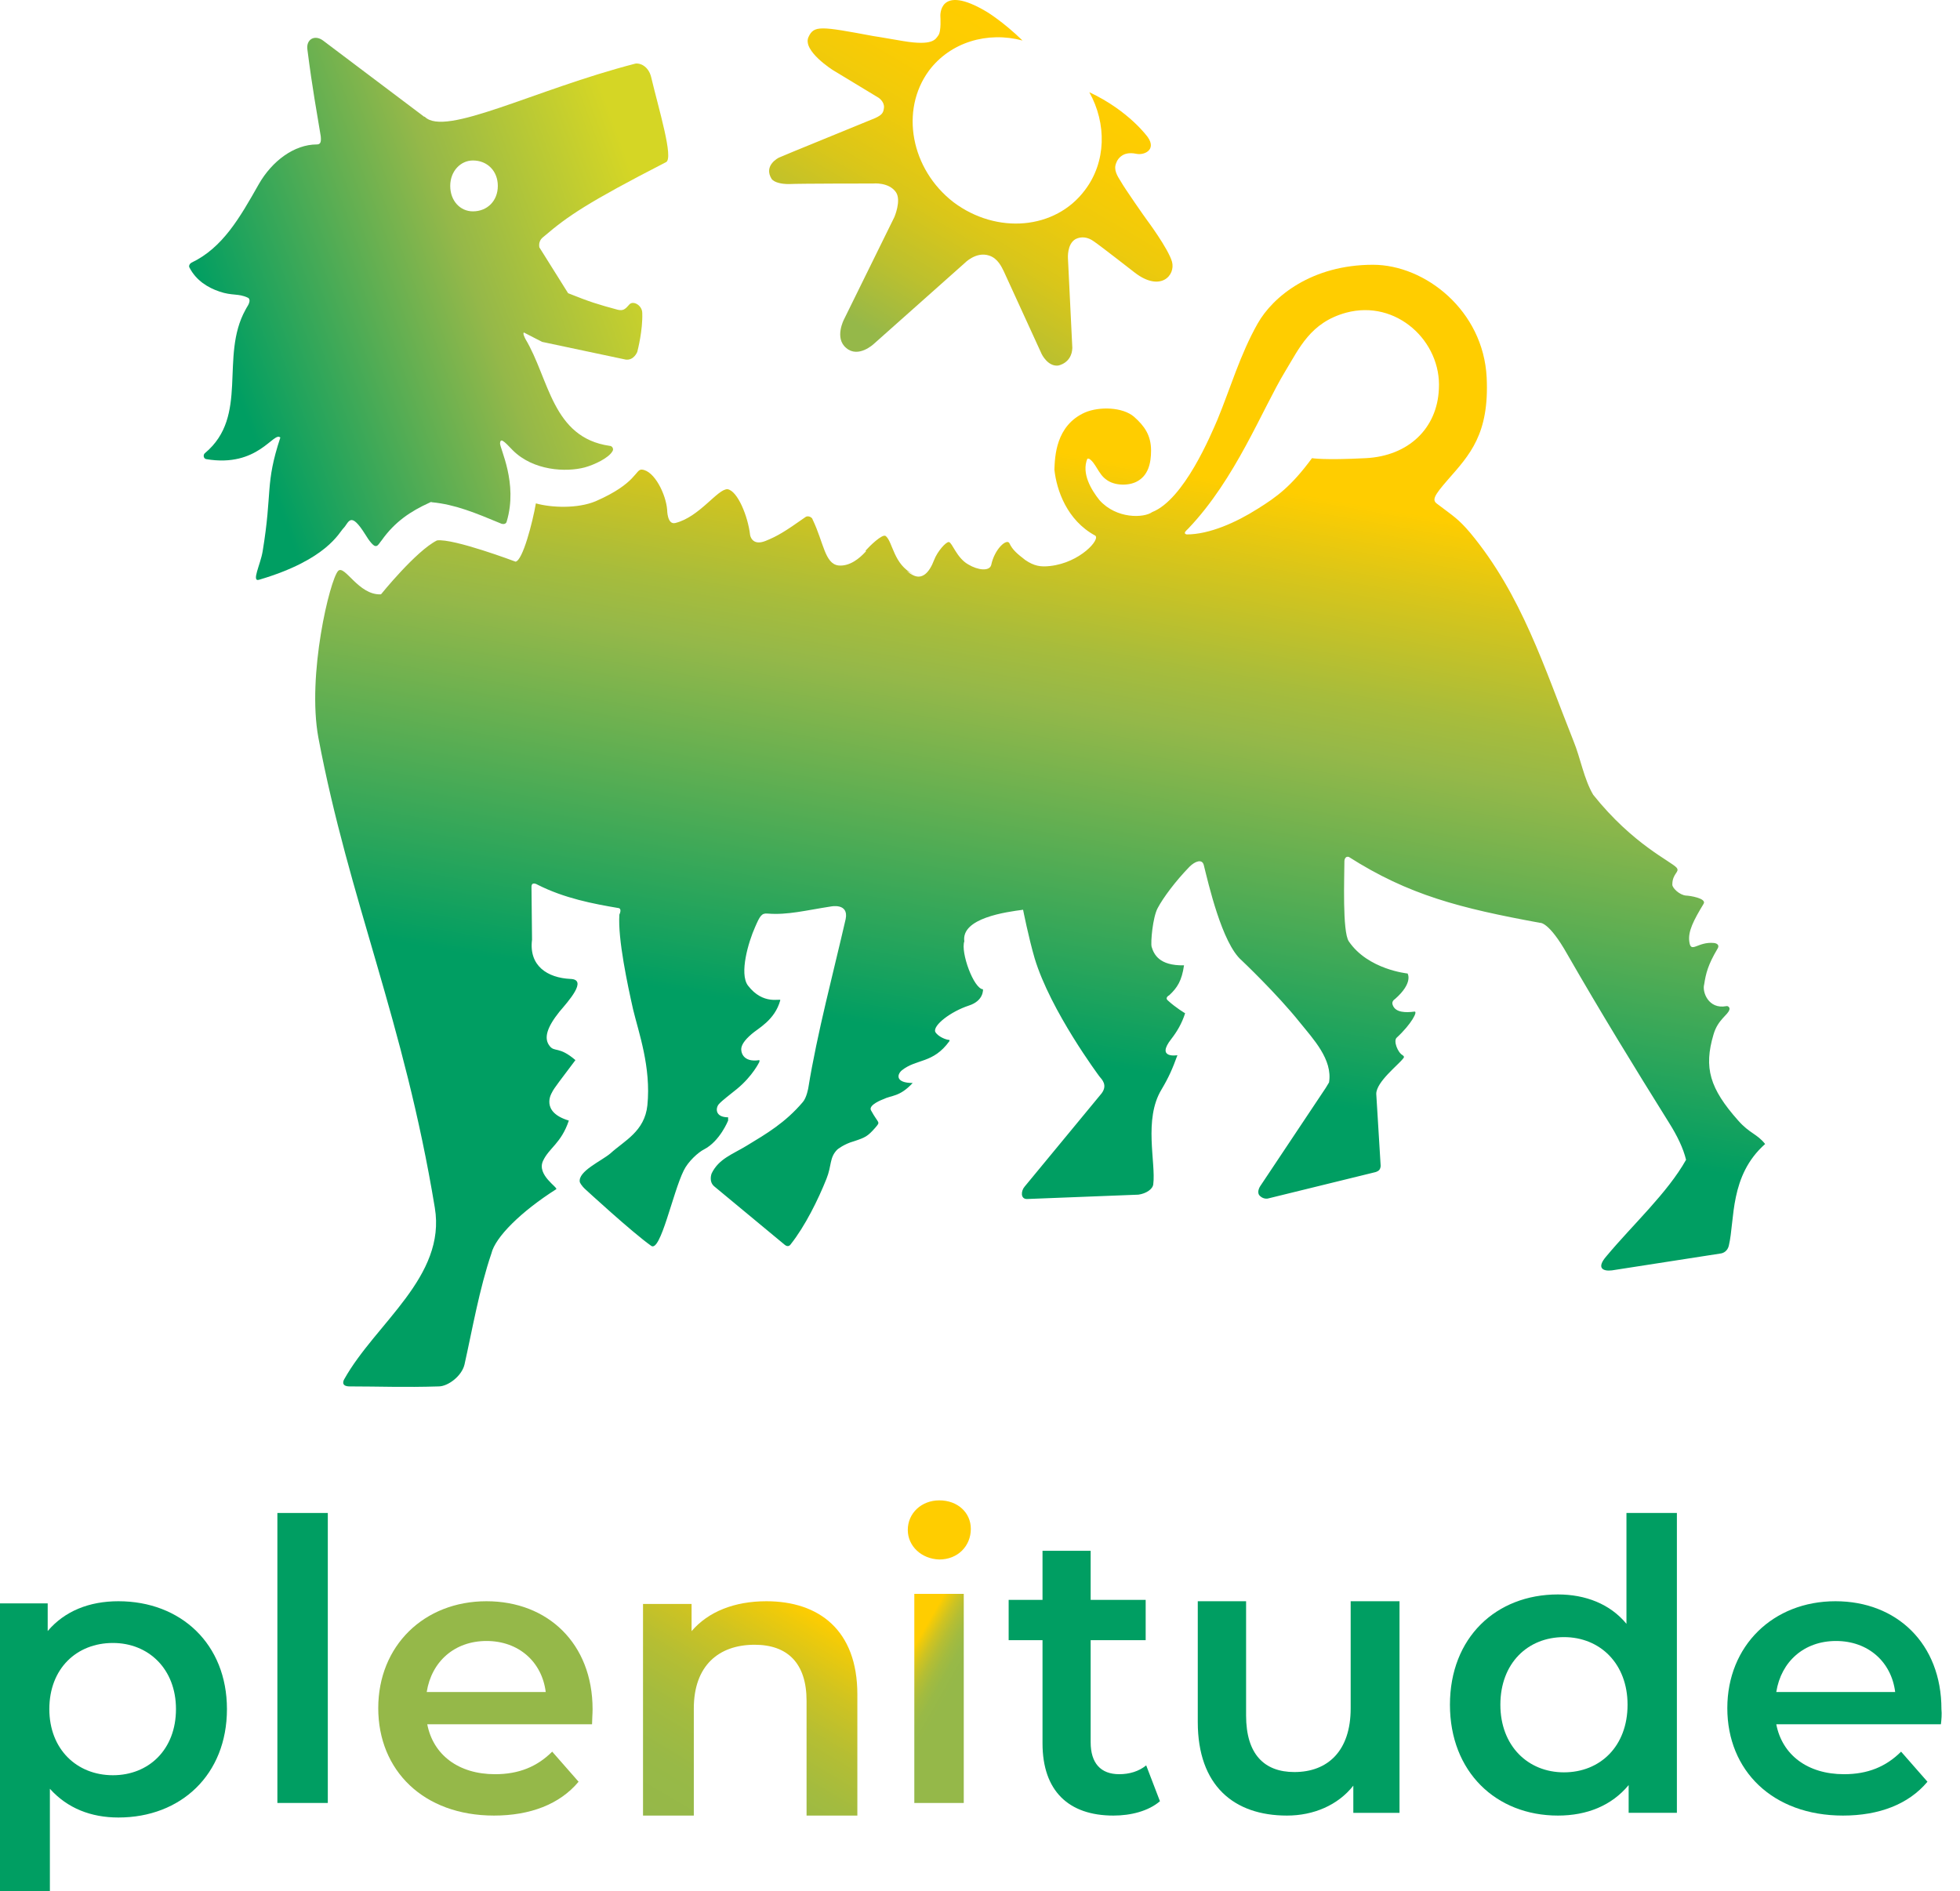 <?xml version="1.0" encoding="UTF-8"?>
<svg width="228px" height="220px" viewBox="0 0 228 220" version="1.1" xmlns="http://www.w3.org/2000/svg" xmlns:xlink="http://www.w3.org/1999/xlink">
    <title>Logo</title>
    <defs>
        <linearGradient x1="42.826%" y1="85.423%" x2="58.33%" y2="17.931%" id="linearGradient-1">
            <stop stop-color="#009E62" offset="0%"></stop>
            <stop stop-color="#009E62" offset="23.46%"></stop>
            <stop stop-color="#95B849" offset="67.87%"></stop>
            <stop stop-color="#A7BC3C" offset="74.95%"></stop>
            <stop stop-color="#D7C51B" offset="89.16%"></stop>
            <stop stop-color="#FFCD00" offset="99.87%"></stop>
        </linearGradient>
        <linearGradient x1="8.027%" y1="60.694%" x2="92.364%" y2="25.983%" id="linearGradient-2">
            <stop stop-color="#009E62" offset="0%"></stop>
            <stop stop-color="#95B849" offset="57.62%"></stop>
            <stop stop-color="#D5D625" offset="99.54%"></stop>
        </linearGradient>
        <linearGradient x1="25.193%" y1="90.518%" x2="69.881%" y2="20.054%" id="linearGradient-3">
            <stop stop-color="#95B849" offset="0%"></stop>
            <stop stop-color="#97B848" offset="0.917%"></stop>
            <stop stop-color="#BCC02E" offset="21.23%"></stop>
            <stop stop-color="#D9C61A" offset="41.52%"></stop>
            <stop stop-color="#EECA0C" offset="61.54%"></stop>
            <stop stop-color="#FBCC03" offset="81.19%"></stop>
            <stop stop-color="#FFCD00" offset="100%"></stop>
        </linearGradient>
        <linearGradient x1="15.66%" y1="108.712%" x2="77.877%" y2="3.684%" id="linearGradient-4">
            <stop stop-color="#95B849" offset="0.054%"></stop>
            <stop stop-color="#98B947" offset="21.79%"></stop>
            <stop stop-color="#A3BB3F" offset="40.77%"></stop>
            <stop stop-color="#B5BE33" offset="58.71%"></stop>
            <stop stop-color="#CEC322" offset="76.02%"></stop>
            <stop stop-color="#EECA0B" offset="92.72%"></stop>
            <stop stop-color="#FFCD00" offset="100%"></stop>
        </linearGradient>
        <linearGradient x1="44.325%" y1="35.862%" x2="55.702%" y2="67.042%" id="linearGradient-5">
            <stop stop-color="#FFCD00" offset="0%"></stop>
            <stop stop-color="#EECA0B" offset="7.283%"></stop>
            <stop stop-color="#CEC322" offset="23.99%"></stop>
            <stop stop-color="#B5BE33" offset="41.31%"></stop>
            <stop stop-color="#A3BB3F" offset="59.26%"></stop>
            <stop stop-color="#98B947" offset="78.25%"></stop>
            <stop stop-color="#95B849" offset="100%"></stop>
        </linearGradient>
    </defs>
    <g id="TRUSTPILOT" stroke="none" stroke-width="1" fill="none" fill-rule="evenodd">
        <g id="Trustpilot-Plenitude" transform="translate(-2110, -1523)" fill-rule="nonzero">
            <g id="logo_plenitude_RGB_Ver_Color-Copy-3" transform="translate(2110, 1523)">
                <path d="M71.985,105.639 C68.982,105.132 65.66,104.498 62.529,102.914 C62.529,102.914 61.826,102.47 61.826,103.168 L61.89,109.314 C61.507,112.356 63.679,113.75 66.363,113.877 C68.407,113.94 66.107,116.475 65.085,117.679 C63.615,119.517 63.232,120.784 63.935,121.671 C64.51,122.432 65.021,121.671 66.938,123.319 C65.34,125.473 64.446,126.551 64.19,127.121 C64.19,127.121 62.785,129.339 66.171,130.353 C66.171,130.353 66.171,130.353 66.171,130.353 C65.276,133.014 63.871,133.521 63.168,135.042 C62.401,136.69 64.957,138.147 64.701,138.337 C60.612,140.936 57.609,143.914 57.162,145.815 C55.756,149.934 54.926,154.75 54.031,158.742 C53.712,160.073 52.114,161.277 51.028,161.277 C47.067,161.404 44.063,161.277 40.677,161.277 C39.527,161.277 40.038,160.453 40.038,160.453 C43.68,153.926 51.923,148.54 50.581,140.492 C47.003,118.756 40.613,104.752 37.035,85.804 C35.693,78.517 38.377,67.427 39.335,66.413 C40.102,65.653 41.699,69.265 44.319,69.138 C44.319,69.138 48.408,64.069 50.836,62.865 C52.753,62.611 59.973,65.336 59.973,65.336 C60.804,65.209 61.954,60.774 62.337,58.556 C64.126,59.063 67.193,59.189 69.302,58.302 C74.094,56.211 73.902,54.563 74.669,54.627 C76.139,54.754 77.48,57.542 77.608,59.316 C77.608,59.316 77.608,61.09 78.567,60.837 C81.378,60.14 83.486,56.845 84.637,56.908 C85.787,57.098 87.001,60.013 87.256,62.231 C87.256,62.231 87.448,63.562 89.045,62.928 C90.451,62.358 91.282,61.851 93.71,60.14 C93.965,59.95 94.476,60.14 94.54,60.457 C95.818,63.118 95.946,65.59 97.543,65.78 C98.885,65.906 100.035,64.893 100.674,64.196 C101.121,63.689 102.527,62.358 103.038,62.485 C103.549,62.675 103.933,65.78 106.233,66.92 C107.255,67.427 108.086,66.667 108.661,65.146 C109.044,64.132 110.067,62.992 110.386,63.055 C110.769,63.118 111.281,64.893 112.622,65.653 C113.772,66.35 115.114,66.477 115.306,65.716 C115.689,63.879 117.095,62.611 117.414,63.182 C117.798,64.005 118.373,64.449 119.267,65.146 C120.29,65.843 121.056,65.97 122.143,65.843 C125.657,65.463 128.085,62.675 127.382,62.294 C124.123,60.52 122.909,57.035 122.654,54.627 C122.718,53.169 122.782,49.494 126.232,47.973 C127.893,47.276 130.577,47.339 131.918,48.48 C133.132,49.557 133.899,50.635 133.899,52.409 C133.899,53.866 133.58,55.324 132.238,56.021 C131.28,56.528 129.618,56.528 128.66,55.767 C127.765,55.134 127.446,53.803 126.679,53.359 C126.679,53.359 126.487,53.359 126.487,53.359 C125.785,55.07 126.935,56.971 127.893,58.175 C129.874,60.393 133.069,60.267 134.027,59.57 L134.027,59.57 C137.733,58.112 140.864,50.571 141.63,48.797 C143.1,45.248 144.25,41.256 146.295,37.644 C148.084,34.475 152.62,30.8 159.713,30.8 C165.783,30.8 172.555,36.123 172.939,43.917 C173.258,50.508 170.958,52.916 168.402,55.831 C166.805,57.669 166.549,58.175 167.188,58.619 C169.105,60.077 169.616,60.33 171.022,61.978 C177.028,69.202 179.648,77.693 183.034,86.185 C183.865,88.212 184.248,90.62 185.334,92.458 C189.999,98.288 194.407,100.189 195.046,100.95 C195.43,101.457 194.535,101.583 194.535,102.914 C194.535,103.294 195.366,104.118 196.133,104.181 C196.516,104.181 198.561,104.498 198.177,105.132 C197.027,107.033 196.324,108.364 196.516,109.568 C196.708,110.962 197.474,109.504 199.391,109.695 C199.838,109.758 200.03,110.011 199.775,110.392 C198.688,112.229 198.433,113.243 198.241,114.511 C197.985,115.398 198.752,117.426 200.797,117.045 C200.989,116.982 201.244,117.172 201.18,117.426 C201.052,118.059 199.838,118.566 199.327,120.341 C198.177,124.206 198.88,126.614 202.202,130.353 C203.544,131.874 204.375,131.874 205.333,133.078 C205.333,133.078 205.333,133.078 205.333,133.078 C201.18,136.753 201.819,141.886 201.116,144.864 C200.925,145.752 200.158,145.815 200.158,145.815 L187.507,147.779 C186.484,147.906 185.654,147.526 186.868,146.132 C189.935,142.456 193.96,138.781 196.133,134.915 C196.133,134.915 196.133,134.915 196.133,134.915 C195.813,133.585 195.11,132.127 194.152,130.606 C189.999,123.953 186.229,117.806 182.331,111.025 C180.159,107.16 179.137,107.35 179.137,107.35 C169.808,105.639 163.866,104.118 156.901,99.682 C156.39,99.555 156.39,100.189 156.39,100.189 C156.39,101.964 156.135,108.364 156.901,109.504 C159.138,112.8 163.738,113.243 163.738,113.243 C163.738,113.243 163.738,113.243 163.738,113.243 C163.738,113.243 164.441,114.32 162.268,116.222 C162.268,116.222 161.821,116.475 162.013,116.919 C162.332,117.806 163.546,117.806 164.505,117.679 C165.016,117.552 164.185,119.137 162.46,120.721 C162.077,121.101 162.588,122.432 163.163,122.749 C163.355,122.875 163.355,123.002 163.227,123.129 C162.652,123.889 160.096,125.854 160.096,127.248 L160.607,135.613 C160.607,135.613 160.607,135.866 160.479,136.056 C160.288,136.31 159.904,136.373 159.904,136.373 L147.509,139.415 C147.253,139.478 146.806,139.415 146.486,139.034 C146.167,138.591 146.614,137.957 146.614,137.957 L154.218,126.551 L154.601,125.917 C155.048,123.256 152.748,120.848 151.215,118.946 C148.531,115.588 144.442,111.722 144.442,111.722 C142.142,109.758 140.544,102.661 140.033,100.633 C139.841,99.872 139.011,100.189 138.372,100.823 C136.711,102.534 135.305,104.435 134.666,105.639 C134.091,106.716 133.835,109.631 133.963,110.138 C134.219,110.962 134.794,112.356 137.733,112.293 L137.733,112.293 C137.477,114.067 136.966,114.891 136.008,115.778 C136.008,115.778 135.497,116.031 135.816,116.348 C136.774,117.235 137.861,117.869 137.861,117.869 C137.477,119.073 136.902,120.024 136.263,120.848 C134.41,123.192 136.966,122.749 136.966,122.749 C136.391,124.333 135.944,125.347 135.113,126.741 C133.005,130.226 134.474,135.232 134.155,137.767 C134.091,138.337 133.324,138.844 132.43,138.971 L119.459,139.478 C118.692,139.478 118.756,138.527 119.203,138.021 L128.149,127.184 C128.852,126.234 128.213,125.6 127.893,125.22 C127.893,125.22 122.207,117.616 120.354,111.469 C119.651,109.061 119.012,105.829 119.012,105.829 C117.095,106.083 111.792,106.78 112.175,109.504 C111.728,110.772 113.261,115.018 114.347,115.081 C114.347,115.081 114.22,115.271 114.347,115.081 C114.347,115.081 114.475,116.412 112.686,116.982 C110.578,117.679 108.533,119.263 108.789,120.024 C109.108,120.594 110.067,120.974 110.45,120.974 C110.45,120.974 110.45,121.101 110.45,121.101 C108.533,123.762 106.616,123.129 104.891,124.523 C104.316,125.03 104.188,125.98 106.169,125.98 L106.169,125.98 C104.636,127.628 103.741,127.375 102.719,127.881 C102.719,127.881 100.994,128.515 101.313,129.149 C102.208,130.796 102.463,130.416 101.824,131.177 C100.93,132.191 100.674,132.317 99.332,132.761 C98.182,133.078 97.415,133.711 97.415,133.711 C96.457,134.662 96.776,135.549 96.138,137.133 C95.179,139.541 93.646,142.646 91.984,144.738 C91.984,144.738 91.729,145.181 91.282,144.801 L83.103,138.021 C82.4,137.45 82.784,136.5 82.784,136.5 C83.614,134.789 85.212,134.282 86.873,133.268 C89.173,131.874 91.345,130.606 93.39,128.198 C93.837,127.691 94.029,126.551 94.029,126.551 C95.051,120.214 96.968,113.053 98.374,106.906 C98.757,105.005 96.649,105.449 96.649,105.449 C93.773,105.892 91.601,106.463 89.301,106.273 C88.598,106.209 88.406,106.526 87.831,107.857 C87.065,109.568 85.978,113.243 87.001,114.637 C88.79,116.982 90.834,116.095 90.77,116.348 C90.131,118.693 88.151,119.643 87.448,120.277 C86.553,121.038 86.298,121.545 86.234,121.925 C86.17,122.305 86.362,123.636 88.342,123.319 L88.342,123.509 C88.342,123.509 87.576,125.157 85.723,126.677 C84.956,127.311 83.998,128.008 83.614,128.452 C83.231,128.895 83.167,129.973 84.7,129.973 L84.7,130.353 C84.7,130.353 83.742,132.761 81.889,133.711 C81.25,134.028 80.036,135.106 79.525,136.183 C78.247,138.781 76.841,145.688 75.755,144.928 C73.519,143.344 68.152,138.401 68.152,138.401 C67.577,137.894 67.449,137.514 67.449,137.514 C67.193,136.246 70.005,135.042 71.027,134.155 C72.624,132.698 74.988,131.62 75.308,128.579 C75.755,124.143 74.286,120.087 73.647,117.426 C73.008,114.574 71.858,109.251 72.049,106.399 C72.369,105.702 71.985,105.639 71.985,105.639 Z M137.988,61.724 C137.797,61.914 137.733,62.104 138.052,62.168 C140.672,62.168 143.803,60.774 146.295,59.189 C148.531,57.795 150.192,56.591 152.62,53.296 C152.62,53.296 153.962,53.55 158.882,53.296 C163.866,53.043 167.188,49.811 167.38,45.248 C167.699,39.735 162.46,34.792 156.582,36.376 C152.429,37.517 151.151,40.495 149.489,43.22 C146.806,47.656 143.739,55.704 138.244,61.471 C138.308,61.407 138.18,61.534 137.988,61.724 M100.674,64.069 C101.121,63.562 102.655,62.041 103.038,62.358 C103.869,63.055 103.933,65.653 106.233,66.794" id="Shape" fill="url(#linearGradient-1)"></path>
                <path d="M63.383,27.417 C66.022,25.165 68.34,23.557 77.481,18.861 C78.383,18.41 76.644,12.749 75.743,8.953 C75.421,7.666 74.391,7.28 73.876,7.409 C62.159,10.433 51.795,15.965 49.413,13.585 C49.348,13.521 49.413,13.585 49.348,13.585 L37.567,4.707 C36.601,3.999 35.571,4.578 35.764,5.801 C36.344,10.368 36.859,13.07 37.309,15.837 C37.374,16.48 37.309,16.802 36.859,16.802 C34.219,16.802 31.644,18.732 30.099,21.434 C27.91,25.294 25.915,28.832 22.245,30.569 C22.052,30.698 21.923,30.955 22.052,31.148 C22.824,32.628 24.176,33.464 25.528,33.915 C27.009,34.429 27.717,34.108 28.812,34.622 C29.005,34.687 29.069,34.944 29.005,35.137 C28.94,35.459 28.747,35.652 28.554,36.038 C25.528,41.506 29.005,48.39 23.854,52.7 C23.597,52.893 23.661,53.344 23.983,53.408 C30.035,54.438 31.837,50.127 32.61,50.899 C30.807,56.368 31.709,57.14 30.55,64.152 C30.292,65.696 29.198,67.755 30.163,67.433 C38.018,65.117 39.434,61.965 39.949,61.45 C40.593,60.807 40.721,59.327 42.524,62.222 C42.91,62.865 43.49,63.637 43.747,63.509 C43.94,63.573 44.262,62.994 44.391,62.865 C45.936,60.678 47.803,59.456 49.928,58.491 C50.056,58.426 50.121,58.362 50.249,58.426 C52.953,58.684 55.271,59.649 58.361,60.935 C58.619,61 58.876,60.935 58.94,60.678 C60.292,56.175 58.104,52.121 58.168,51.542 C58.232,50.963 58.554,51.221 59.649,52.379 C62.031,54.759 65.829,54.952 68.018,54.373 C69.177,54.052 70.786,53.28 71.237,52.507 C71.43,52.25 71.237,51.864 70.915,51.864 C64.22,50.899 63.898,44.08 61.129,39.448 C61.001,39.19 60.807,38.804 60.936,38.676 L63.061,39.769 C63.125,39.769 72.396,41.764 72.782,41.828 C73.747,41.957 74.134,40.927 74.134,40.927 C74.198,40.67 74.778,38.418 74.713,36.424 C74.713,35.523 73.683,34.944 73.232,35.394 C73.039,35.587 72.911,35.781 72.717,35.909 C72.46,36.102 72.202,36.102 71.88,36.038 C69.499,35.394 68.662,35.137 66.086,34.108 L62.739,28.768 C62.61,27.867 63.189,27.61 63.383,27.417 Z M55.013,24.586 C53.533,24.586 52.374,23.364 52.374,21.627 C52.374,19.89 53.597,18.668 55.013,18.668 C56.687,18.668 57.91,19.89 57.91,21.627 C57.91,23.364 56.687,24.586 55.013,24.586 Z" id="Shape" fill="url(#linearGradient-2)"></path>
                <path d="M101.62,40.03 L112.193,30.625 C112.193,30.625 113.53,29.217 115.059,29.729 C116.078,30.049 116.524,31.073 116.779,31.585 C117.033,32.16 121.173,41.182 121.173,41.182 C121.173,41.182 121.874,42.653 123.084,42.525 C123.084,42.525 124.676,42.27 124.74,40.478 L124.231,30.049 C124.231,30.049 124.103,28.385 125.122,27.81 C125.759,27.49 126.524,27.554 127.224,28.066 C127.988,28.577 132.001,31.712 132.001,31.712 C134.995,34.016 136.778,32.032 136.332,30.433 C135.886,28.897 133.402,25.57 133.402,25.57 C133.339,25.506 130.791,21.859 130.409,21.155 C129.963,20.452 129.517,19.748 129.836,18.98 C130.09,18.212 130.791,17.956 130.791,17.956 C130.791,17.956 131.3,17.7 132.192,17.892 C133.084,18.084 134.549,17.444 133.53,15.973 C133.53,15.973 131.364,12.902 126.715,10.726 C128.753,14.373 128.689,18.852 126.205,22.115 C122.766,26.722 115.951,27.298 110.919,23.523 C105.951,19.684 104.677,12.838 108.053,8.231 C110.537,4.904 114.868,3.624 118.944,4.712 L118.944,4.712 C116.715,2.537 114.804,1.385 114.804,1.385 C109.136,-2.006 109.39,1.897 109.39,1.897 C109.39,1.897 109.518,3.688 109.136,4.136 C108.817,4.584 108.499,5.352 105.059,4.776 C102.066,4.264 101.684,4.2 101.62,4.2 C95.442,3.049 94.678,2.921 94.041,4.328 C93.34,5.928 96.907,8.167 96.907,8.167 L102.193,11.366 C102.193,11.366 102.894,11.814 102.83,12.518 C102.766,13.094 102.639,13.35 101.811,13.734 C100.919,14.117 90.665,18.276 90.601,18.34 C90.601,18.34 88.754,19.236 89.773,20.836 C90.092,21.219 90.856,21.411 91.748,21.411 C93.022,21.347 101.556,21.347 101.556,21.347 C101.556,21.347 103.403,21.155 104.231,22.371 C104.868,23.331 104.04,25.25 104.04,25.25 L98.181,37.151 C98.181,37.151 97.034,39.326 98.435,40.478 C99.837,41.694 101.62,40.03 101.62,40.03 Z" id="Path" fill="url(#linearGradient-3)"></path>
                <path d="M26.4,198.814 C26.4,206.444 21.043,211.425 13.774,211.425 C10.586,211.425 7.843,210.353 5.803,208.083 L5.803,220 L0,220 L0,186.519 L5.548,186.519 L5.548,189.735 C7.525,187.402 10.394,186.267 13.774,186.267 C21.043,186.267 26.4,191.248 26.4,198.814 Z M20.47,198.814 C20.47,194.148 17.281,191.122 13.136,191.122 C8.928,191.122 5.739,194.085 5.739,198.814 C5.739,203.48 8.928,206.507 13.136,206.507 C17.281,206.507 20.47,203.543 20.47,198.814 Z" id="Shape" fill="#009E62"></path>
                <polygon id="Path" fill="#009E62" points="32.267 176 38.133 176 38.133 209.733 32.267 209.733"></polygon>
                <path d="M68.871,200.577 L49.701,200.577 C50.39,204.139 53.334,206.388 57.594,206.388 C60.351,206.388 62.481,205.513 64.235,203.764 L67.305,207.263 C65.112,209.888 61.666,211.2 57.469,211.2 C49.262,211.2 44,205.951 44,198.702 C44,191.453 49.325,186.267 56.592,186.267 C63.734,186.267 68.933,191.203 68.933,198.827 C68.933,199.389 68.871,200.077 68.871,200.577 Z M49.638,196.827 L63.483,196.827 C63.045,193.328 60.351,190.891 56.592,190.891 C52.896,190.891 50.202,193.265 49.638,196.827 Z" id="Shape" fill="#95B849"></path>
                <path d="M99.733,197.088 L99.733,211.2 L93.825,211.2 L93.825,197.847 C93.825,193.481 91.617,191.329 87.786,191.329 C83.566,191.329 80.709,193.797 80.709,198.733 L80.709,211.2 L74.8,211.2 L74.8,186.583 L80.449,186.583 L80.449,189.747 C82.397,187.469 85.449,186.267 89.15,186.267 C95.253,186.267 99.733,189.621 99.733,197.088 Z" id="Path" fill="url(#linearGradient-4)"></path>
                <path d="M105.6,177.972 C105.6,176.034 107.18,174.533 109.267,174.533 C111.416,174.533 112.933,175.971 112.933,177.847 C112.933,179.848 111.416,181.411 109.267,181.411 C107.18,181.348 105.6,179.848 105.6,177.972 Z M106.359,185.412 L112.111,185.412 L112.111,209.733 L106.359,209.733 L106.359,185.412 L106.359,185.412 Z" id="Shape" fill="url(#linearGradient-5)"></path>
                <path d="M134.933,209.532 C133.579,210.687 131.549,211.2 129.518,211.2 C124.287,211.2 121.272,208.312 121.272,202.794 L121.272,190.795 L117.333,190.795 L117.333,186.111 L121.272,186.111 L121.272,180.4 L126.872,180.4 L126.872,186.111 L133.272,186.111 L133.272,190.795 L126.872,190.795 L126.872,202.666 C126.872,205.104 128.041,206.387 130.195,206.387 C131.364,206.387 132.472,206.067 133.333,205.361 L134.933,209.532 Z" id="Path" fill="#009E62"></path>
                <path d="M162.8,186.267 L162.8,210.884 L157.427,210.884 L157.427,207.719 C155.636,209.998 152.796,211.2 149.708,211.2 C143.533,211.2 139.333,207.719 139.333,200.315 L139.333,186.267 L144.953,186.267 L144.953,199.556 C144.953,204.049 147.053,206.137 150.573,206.137 C154.463,206.137 157.119,203.669 157.119,198.733 L157.119,186.267 L162.8,186.267 Z" id="Path" fill="#009E62"></path>
                <path d="M195.067,176 L195.067,210.878 L189.455,210.878 L189.455,207.654 C187.478,210.04 184.609,211.2 181.229,211.2 C174.023,211.2 168.667,206.107 168.667,198.306 C168.667,190.505 174.023,185.477 181.229,185.477 C184.417,185.477 187.287,186.573 189.2,188.894 L189.2,176 L195.067,176 L195.067,176 Z M189.328,198.306 C189.328,193.536 186.139,190.441 181.93,190.441 C177.722,190.441 174.533,193.471 174.533,198.306 C174.533,203.077 177.722,206.171 181.93,206.171 C186.139,206.171 189.328,203.141 189.328,198.306 Z" id="Shape" fill="#009E62"></path>
                <path d="M225.778,200.577 L206.628,200.577 C207.317,204.139 210.258,206.388 214.514,206.388 C217.267,206.388 219.395,205.513 221.147,203.764 L224.214,207.263 C222.023,209.888 218.581,211.2 214.388,211.2 C206.19,211.2 200.933,205.951 200.933,198.702 C200.933,191.453 206.253,186.267 213.512,186.267 C220.646,186.267 225.841,191.203 225.841,198.827 C225.903,199.389 225.841,200.077 225.778,200.577 Z M206.628,196.827 L220.459,196.827 C220.021,193.328 217.33,190.891 213.575,190.891 C209.882,190.891 207.191,193.265 206.628,196.827 Z" id="Shape" fill="#009E62"></path>
            </g>
        </g>
    </g>
</svg>